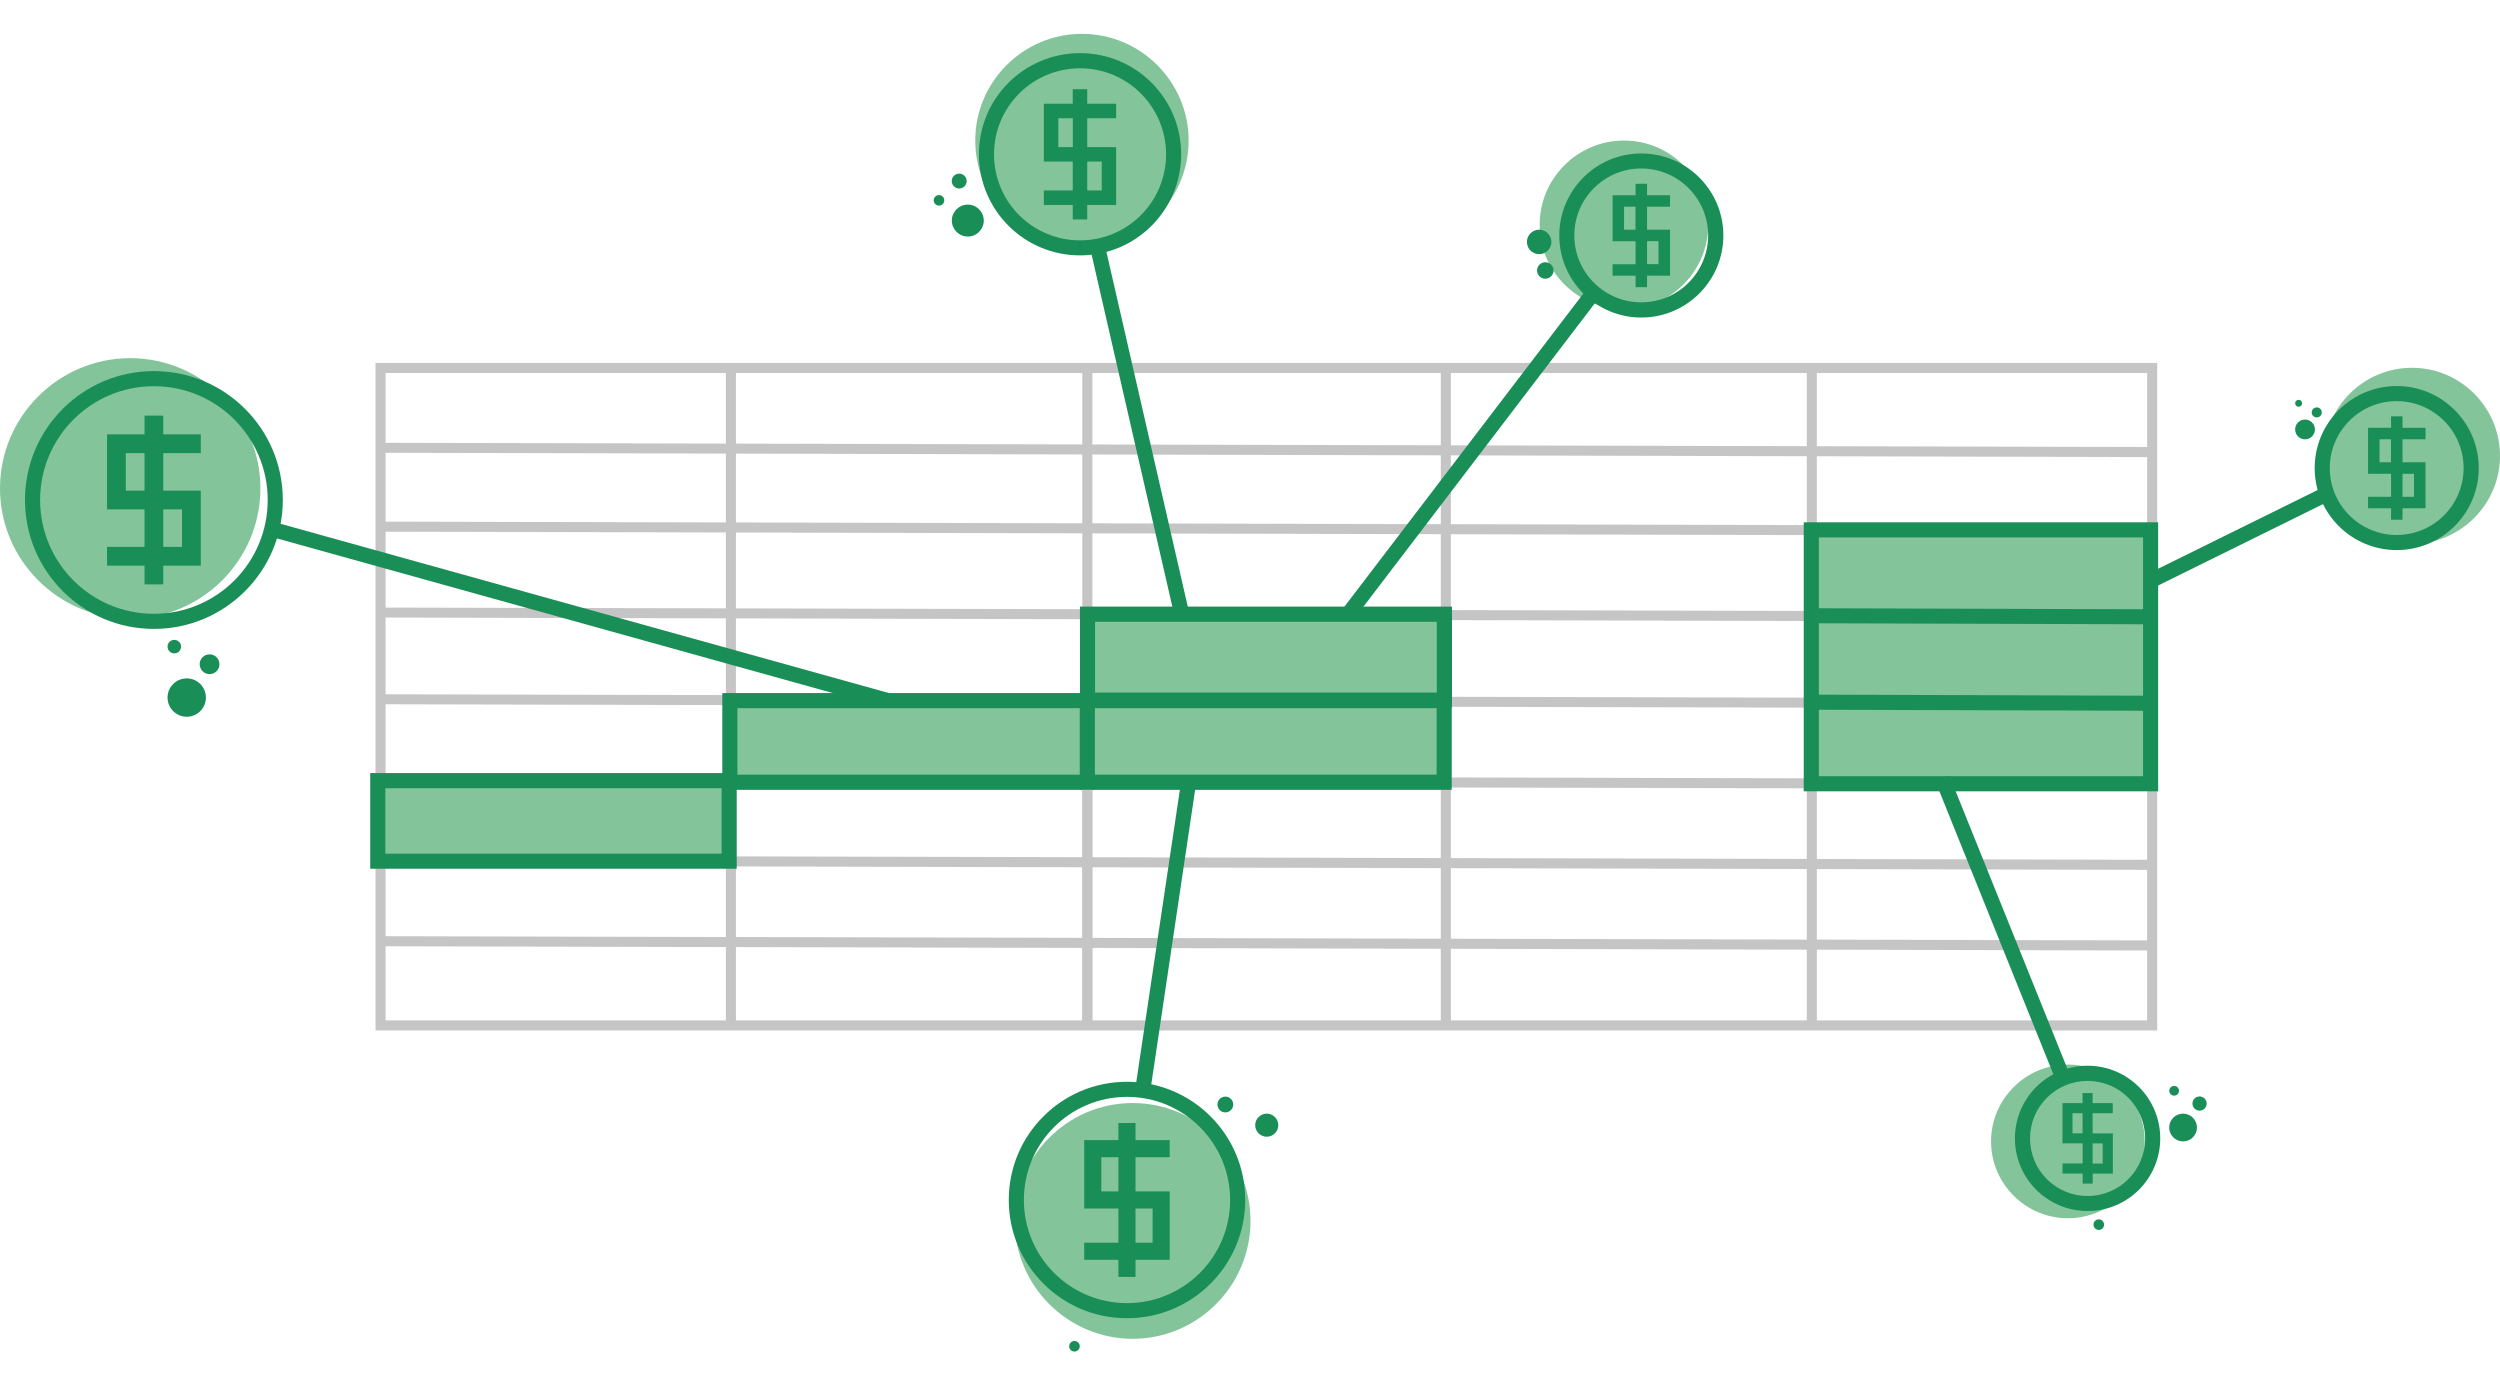 <?xml version="1.0" encoding="UTF-8" standalone="no"?>
<!-- Generator: Adobe Illustrator 19.1.0, SVG Export Plug-In . SVG Version: 6.00 Build 0) -->
<svg xmlns:inkscape="http://www.inkscape.org/namespaces/inkscape" xmlns:sodipodi="http://sodipodi.sourceforge.net/DTD/sodipodi-0.dtd" xmlns="http://www.w3.org/2000/svg" xmlns:svg="http://www.w3.org/2000/svg" version="1.1" id="Warstwa_1" x="0px" y="0px" viewBox="0 0 2880 1600" xml:space="preserve" sodipodi:docname="2evWiMNeNGJQDIEOkXkQ4tNwJKVA2W05o.svg" inkscape:version="1.2.2 (732a01da63, 2022-12-09)"><defs id="defs141"/><sodipodi:namedview id="namedview139" pagecolor="#ffffff" bordercolor="#111111" borderopacity="1" inkscape:showpageshadow="0" inkscape:pageopacity="0" inkscape:pagecheckerboard="1" inkscape:deskcolor="#d1d1d1" showgrid="false" inkscape:zoom="0.28784722" inkscape:cx="1443.4741" inkscape:cy="884.14958" inkscape:window-width="1379" inkscape:window-height="1032" inkscape:window-x="309" inkscape:window-y="85" inkscape:window-maximized="0" inkscape:current-layer="Warstwa_1"/> <style type="text/css" id="style2"> .st0{fill-rule:evenodd;clip-rule:evenodd;fill:#83C49A;} .st1{fill:#198E56;} .st2{fill-rule:evenodd;clip-rule:evenodd;fill:#198E56;} .st3{fill:#C5C5C6;} </style> <g id="g136" transform="translate(0,-642)"> <path class="st0" d="m 2778.6,1268.5 c 55.9,0 101.4,-45.6 101.4,-101.4 0,-55.9 -45.6,-101.4 -101.4,-101.4 -55.9,0 -101.4,45.6 -101.4,101.4 0,55.9 45.5,101.4 101.4,101.4 z" id="path4"/> <path class="st0" d="m 2382.2,2045.4 c 48.7,0 88.5,-39.8 88.5,-88.5 0,-48.7 -39.8,-88.5 -88.5,-88.5 -48.7,0 -88.5,39.8 -88.5,88.5 0,48.7 39.7,88.5 88.5,88.5 z" id="path6"/> <path class="st0" d="m 1304.8,2184.3 c 74.8,0 135.8,-61 135.8,-135.8 0,-74.8 -61,-135.8 -135.8,-135.8 -74.8,0 -135.8,61 -135.8,135.8 0,74.8 61,135.8 135.8,135.8 z" id="path8"/> <path class="st0" d="m 1870.8,998.1 c 53.5,0 97.1,-43.6 97.1,-97.1 0,-53.5 -43.6,-97.1 -97.1,-97.1 -53.5,0 -97.1,43.6 -97.1,97.1 0,53.5 43.6,97.1 97.1,97.1 z" id="path10"/> <path class="st0" d="m 1246.4,926.8 c 67.7,0 122.9,-55.2 122.9,-122.9 0,-67.7 -55.2,-122.9 -122.9,-122.9 -67.7,0 -122.9,55.2 -122.9,122.9 0,67.7 55.2,122.9 122.9,122.9 z" id="path12"/> <path class="st0" d="m 150,1354.6 c 82.6,0 150,-67.4 150,-150 0,-82.6 -67.4,-150 -150,-150 -82.6,0 -150,67.4 -150,150 0,82.6 67.4,150 150,150 z" id="path14"/> <path class="st1" d="m 1890.8,818.8 c 26.1,0 49.7,10.6 66.8,27.7 17.1,17.1 27.7,40.7 27.7,66.8 0,26.1 -10.6,49.7 -27.7,66.8 -17.1,17.1 -40.7,27.7 -66.8,27.7 -26.1,0 -49.7,-10.6 -66.8,-27.7 -17.1,-17.1 -27.7,-40.7 -27.7,-66.8 0,-26.1 10.6,-49.7 27.7,-66.8 17.1,-17.2 40.7,-27.7 66.8,-27.7 z m 54.4,39.9 c -13.9,-13.9 -33.2,-22.6 -54.5,-22.6 -21.3,0 -40.5,8.6 -54.5,22.6 -13.9,13.9 -22.6,33.2 -22.6,54.5 0,21.3 8.6,40.5 22.6,54.5 13.9,13.9 33.2,22.6 54.5,22.6 21.3,0 40.5,-8.6 54.5,-22.6 13.9,-13.9 22.6,-33.2 22.6,-54.5 0,-21.3 -8.6,-40.5 -22.6,-54.5 z" id="path16"/> <path class="st2" d="m 1897.4,906.6 v -26.5 h 26.5 v -13.2 h -26.5 v -13.2 h -13.2 v 13.2 h -26.5 v 53 h 26.5 v 26.5 h -26.5 v 13.2 h 26.5 v 13.2 h 13.2 v -13.2 h 26.5 v -53 z m -13.3,0 h -13.2 v -26.5 h 13.2 z m 26.5,39.7 h -13.2 v -26.5 h 13.2 z" id="path18"/> <path class="st3" d="m 438.4,1060.1 h 2040.9 5.8 v 5.8 757.4 5.8 h -5.8 -2040.9 -5.8 v -5.8 -757.4 -5.8 z m 2035.1,11.6 H 444.2 v 745.8 h 2029.3 z" id="path20"/> <polygon class="st3" points="2484.2,1346.8 2484.2,1358.4 438.9,1353.4 438.9,1341.9 " id="polygon22"/> <polygon class="st3" points="2484.2,1446.7 2484.2,1458.2 438.9,1453.3 438.9,1441.8 " id="polygon24"/> <polygon class="st3" points="2484.2,1539.6 2484.2,1551.2 438.9,1546.2 438.9,1534.7 " id="polygon26"/> <polygon class="st3" points="2484.2,1632.5 2484.2,1644.1 438.9,1639.2 438.9,1627.6 " id="polygon28"/> <polygon class="st3" points="2484.2,1725.4 2484.2,1737 438.9,1732.1 438.9,1720.5 " id="polygon30"/> <rect x="836.2" y="1065.3" class="st3" width="11.6" height="761.7" id="rect32"/> <rect x="1246.8" y="1065.4" class="st3" width="11.6" height="761.6" id="rect34"/> <rect x="1659.8" y="1062.1" class="st3" width="11.6" height="761.6" id="rect36"/> <rect x="2081.4" y="1065.4" class="st3" width="11.6" height="761.6" id="rect38"/> <rect x="840.8" y="1449.1" class="st0" width="822.9" height="94.1" id="rect40"/> <path class="st1" d="M 1655,1457.8 H 849.5 v 76.6 H 1655 Z m -814.2,-17.4 h 822.9 8.7 v 8.7 94.1 8.7 h -8.7 -822.9 -8.7 v -8.7 -94.1 -8.7 z" id="path42"/> <rect x="1246.8" y="1449.1" class="st3" width="11.6" height="377.9" id="rect44"/> <rect x="1243.9" y="1447.9" class="st1" width="17.4" height="103.9" id="rect46"/> <rect x="435.2" y="1541.3" class="st0" width="404.9" height="92.8" id="rect48"/> <path class="st1" d="M 831.3,1550 H 443.9 v 75.4 h 387.4 z m -396.1,-17.4 h 404.8 8.7 v 8.7 92.8 8.7 H 840 435.2 426.5 v -8.7 -92.8 -8.7 z" id="path50"/> <polygon class="st3" points="2483,1247.9 2483,1259.4 437.6,1254.5 437.6,1242.9 " id="polygon52"/> <polygon class="st3" points="2484.2,1157 2484.2,1168.6 438.9,1163.6 438.9,1152.1 " id="polygon54"/> <rect x="2086.6" y="1252.4" class="st0" width="390.9" height="292.6" id="rect56"/> <path class="st1" d="m 2468.8,1261.1 h -373.5 v 275.1 h 373.5 z m -382.2,-17.4 h 390.9 8.7 v 8.7 292.5 8.7 h -8.7 -390.9 -8.7 v -8.7 -292.5 -8.7 z" id="path58"/> <polygon class="st1" points="2484.2,1343.9 2484.2,1361.2 2087.8,1360 2087.8,1342.7 " id="polygon60"/> <polygon class="st1" points="2483,1443.5 2483,1460.8 2086.6,1459.6 2086.6,1442.2 " id="polygon62"/> <rect x="1252.8" y="1349.5" class="st0" width="411.2" height="99" id="rect64"/> <path class="st1" d="m 1655.2,1358.3 h -393.7 v 81.5 h 393.7 z m -402.4,-17.5 h 411.2 8.7 v 8.7 99 8.7 h -8.7 -411.2 -8.7 v -8.7 -99 -8.7 z" id="path66"/> <polygon class="st1" points="1830.1,972.2 1843.9,982.7 1558.8,1356.4 1545,1345.8 " id="polygon68"/> <polygon class="st1" points="1255.8,927.8 1272.7,923.9 1369.8,1347.3 1352.9,1351.2 " id="polygon70"/> <path class="st1" d="m 1244.2,703.2 c 32.2,0 61.3,13 82.4,34.1 21.1,21.1 34.1,50.2 34.1,82.4 0,32.2 -13,61.3 -34.1,82.4 -21.1,21.1 -50.2,34.1 -82.4,34.1 -32.2,0 -61.3,-13 -82.4,-34.1 -21.1,-21.1 -34.1,-50.2 -34.1,-82.4 0,-32.2 13,-61.3 34.1,-82.4 21.1,-21 50.2,-34.1 82.4,-34.1 z m 70.1,46.5 c -17.9,-17.9 -42.7,-29 -70.1,-29 -27.4,0 -52.2,11.1 -70.1,29 -17.9,17.9 -29,42.7 -29,70.1 0,27.4 11.1,52.2 29,70.1 17.9,17.9 42.7,29 70.1,29 27.4,0 52.2,-11.1 70.1,-29 17.9,-17.9 29,-42.7 29,-70.1 0,-27.4 -11.1,-52.2 -29,-70.1 z" id="path72"/> <path class="st2" d="m 1252.5,811.5 v -33.3 h 33.3 v -16.7 h -33.3 v -16.7 h -16.7 v 16.7 h -33.3 v 66.6 h 33.3 v 33.3 h -33.3 v 16.7 h 33.3 v 16.7 h 16.7 v -16.7 h 33.3 v -66.6 z m -16.6,0 h -16.7 v -33.3 h 16.7 z m 33.3,49.9 h -16.7 v -33.3 h 16.7 z" id="path74"/> <polygon class="st1" points="1361.3,1537.9 1378.5,1540.4 1324.5,1903.1 1307.2,1900.5 " id="polygon76"/> <path class="st1" d="m 1298.3,1888.2 c 37.6,0 71.7,15.3 96.3,39.9 24.6,24.6 39.9,58.7 39.9,96.3 0,37.6 -15.3,71.7 -39.9,96.3 -24.7,24.7 -58.7,39.9 -96.3,39.9 -37.6,0 -71.7,-15.2 -96.3,-39.9 -24.7,-24.7 -39.9,-58.7 -39.9,-96.3 0,-37.6 15.2,-71.7 39.9,-96.3 24.6,-24.7 58.7,-39.9 96.3,-39.9 z m 84,52.2 c -21.5,-21.5 -51.2,-34.8 -84,-34.8 -32.8,0 -62.5,13.3 -84,34.8 -21.5,21.5 -34.8,51.2 -34.8,84 0,32.8 13.3,62.5 34.8,84 21.5,21.5 51.2,34.8 84,34.8 32.8,0 62.5,-13.3 84,-34.8 21.5,-21.5 34.8,-51.2 34.8,-84 0,-32.8 -13.3,-62.5 -34.8,-84 z" id="path78"/> <path class="st2" d="m 1308.1,2014.5 v -39.4 h 39.4 v -19.7 h -39.4 v -19.7 h -19.7 v 19.7 H 1249 v 78.8 h 39.4 v 39.4 H 1249 v 19.7 h 39.4 v 19.7 h 19.7 v -19.7 h 39.4 v -78.8 z m -19.7,0 h -19.7 v -39.4 h 19.7 z m 39.4,59.1 h -19.7 v -39.4 h 19.7 z" id="path80"/> <polygon class="st1" points="2671.5,1205.7 2679.2,1221.2 2482.5,1318.3 2474.8,1302.8 " id="polygon82"/> <path class="st1" d="m 2761,1086.7 c 26.1,0 49.7,10.6 66.8,27.7 17.1,17.1 27.7,40.7 27.7,66.8 0,26.1 -10.6,49.7 -27.7,66.8 -17.1,17.1 -40.7,27.7 -66.8,27.7 -26.1,0 -49.7,-10.6 -66.8,-27.7 -17.1,-17.1 -27.7,-40.7 -27.7,-66.8 0,-26.1 10.6,-49.7 27.7,-66.8 17.1,-17.1 40.8,-27.7 66.8,-27.7 z m 54.5,40 c -13.9,-13.9 -33.2,-22.6 -54.5,-22.6 -21.3,0 -40.5,8.6 -54.5,22.6 -13.9,13.9 -22.6,33.2 -22.6,54.5 0,21.3 8.6,40.5 22.6,54.5 13.9,13.9 33.2,22.6 54.5,22.6 21.3,0 40.5,-8.6 54.5,-22.6 13.9,-13.9 22.6,-33.2 22.6,-54.5 0,-21.3 -8.7,-40.6 -22.6,-54.5 z" id="path84"/> <path class="st2" d="M 2767.7,1174.5 V 1148 h 26.5 v -13.2 h -26.5 v -13.2 h -13.2 v 13.2 H 2728 v 53 h 26.5 v 26.5 H 2728 v 13.2 h 26.5 v 13.2 h 13.2 v -13.2 h 26.5 v -53 z m -13.3,0 h -13.2 V 1148 h 13.2 z m 26.5,39.8 h -13.2 v -26.5 h 13.2 z" id="path86"/> <polygon class="st1" points="310.5,1259.9 315.2,1243.2 1024.4,1440.5 1019.8,1457.2 " id="polygon88"/> <path class="st1" d="m 177.3,1069.5 c 41,0 78.1,16.6 105,43.5 26.9,26.9 43.5,64 43.5,105 0,41 -16.6,78.1 -43.5,105 -26.9,26.9 -64,43.5 -105,43.5 -41,0 -78.1,-16.6 -105,-43.5 -26.9,-26.9 -43.5,-64 -43.5,-105 0,-41 16.6,-78.1 43.5,-105 26.9,-26.9 64,-43.5 105,-43.5 z m 92.7,55.8 c -23.7,-23.7 -56.5,-38.4 -92.7,-38.4 -36.2,0 -69,14.7 -92.7,38.4 -23.7,23.7 -38.4,56.5 -38.4,92.7 0,36.2 14.7,69 38.4,92.7 23.7,23.7 56.5,38.4 92.7,38.4 36.2,0 69,-14.7 92.7,-38.4 23.7,-23.7 38.4,-56.5 38.4,-92.7 0,-36.2 -14.7,-68.9 -38.4,-92.7 z" id="path90"/> <path class="st2" d="M 188.1,1207.2 V 1164 h 43.2 v -21.6 h -43.2 v -21.6 h -21.6 v 21.6 h -43.2 v 86.4 h 43.2 v 43.2 h -43.2 v 21.6 h 43.2 v 21.6 h 21.6 v -21.6 h 43.2 v -86.4 z m -21.6,0 H 144.9 V 1164 h 21.6 z m 43.2,64.8 h -21.6 v -43.2 h 21.6 z" id="path92"/> <polygon class="st1" points="2229.7,1542.4 2245.8,1535.9 2385.9,1883.8 2369.8,1890.3 " id="polygon94"/> <path class="st1" d="m 2404.9,1869.7 c 23.1,0 44,9.4 59.2,24.5 15.1,15.1 24.5,36.1 24.5,59.2 0,23.1 -9.4,44 -24.5,59.2 -15.1,15.1 -36.1,24.5 -59.2,24.5 -23.1,0 -44,-9.4 -59.2,-24.5 -15.1,-15.1 -24.5,-36.1 -24.5,-59.2 0,-23.1 9.4,-44 24.5,-59.2 15.2,-15.1 36.1,-24.5 59.2,-24.5 z m 46.9,36.9 c -12,-12 -28.6,-19.4 -46.9,-19.4 -18.3,0 -34.9,7.4 -46.9,19.4 -12,12 -19.4,28.6 -19.4,46.9 0,18.3 7.4,34.9 19.4,46.9 12,12 28.6,19.4 46.9,19.4 18.3,0 34.9,-7.4 46.9,-19.4 12,-12 19.4,-28.6 19.4,-46.9 0,-18.4 -7.4,-34.9 -19.4,-46.9 z" id="path96"/> <path class="st2" d="m 2410.7,1947.6 v -23.2 h 23.2 v -11.6 h -23.2 v -11.6 h -11.6 v 11.6 H 2376 v 46.3 h 23.2 v 23.2 H 2376 v 11.6 h 23.2 v 11.6 h 11.6 V 1994 h 23.2 v -46.3 h -23.3 z m -11.6,0 h -11.6 v -23.2 h 11.6 z m 23.2,34.8 h -11.6 v -23.2 h 11.6 z" id="path98"/> <path class="st2" d="m 1114.9,914.5 c 10.2,0 18.4,-8.3 18.4,-18.4 0,-10.2 -8.3,-18.4 -18.4,-18.4 -10.2,0 -18.4,8.3 -18.4,18.4 0,10.1 8.2,18.4 18.4,18.4 z" id="path100"/> <path class="st2" d="m 1105,859.2 c 4.7,0 8.6,-3.9 8.6,-8.6 0,-4.7 -3.9,-8.6 -8.6,-8.6 -4.7,0 -8.6,3.9 -8.6,8.6 0,4.7 3.9,8.6 8.6,8.6 z" id="path102"/> <path class="st2" d="m 1081.7,878.9 c 3.4,0 6.1,-2.8 6.1,-6.1 0,-3.4 -2.8,-6.1 -6.1,-6.1 -3.4,0 -6.1,2.8 -6.1,6.1 0,3.3 2.7,6.1 6.1,6.1 z" id="path104"/> <path class="st2" d="m 1780.2,963.1 c 5.2,0 9.5,-4.3 9.5,-9.5 0,-5.2 -4.3,-9.5 -9.5,-9.5 -5.2,0 -9.5,4.3 -9.5,9.5 0,5.2 4.2,9.5 9.5,9.5 z" id="path106"/> <path class="st2" d="m 1773.1,934.8 c 7.8,0 14.1,-6.4 14.1,-14.1 0,-7.8 -6.4,-14.1 -14.1,-14.1 -7.8,0 -14.1,6.4 -14.1,14.1 0,7.8 6.3,14.1 14.1,14.1 z" id="path108"/> <path class="st2" d="m 2668.9,1122.9 c 3.2,0 5.8,-2.6 5.8,-5.8 0,-3.2 -2.6,-5.8 -5.8,-5.8 -3.2,0 -5.8,2.6 -5.8,5.8 -0.1,3.2 2.6,5.8 5.8,5.8 z" id="path110"/> <path class="st2" d="m 2655.4,1148.1 c 6.3,0 11.4,-5.1 11.4,-11.4 0,-6.3 -5.1,-11.4 -11.4,-11.4 -6.3,0 -11.4,5.1 -11.4,11.4 0,6.3 5.1,11.4 11.4,11.4 z" id="path112"/> <path class="st2" d="m 2648,1110.6 c 2.2,0 4,-1.8 4,-4 0,-2.2 -1.8,-4 -4,-4 -2.2,0 -4,1.8 -4,4 0,2.2 1.8,4 4,4 z" id="path114"/> <path class="st2" d="m 2533.9,1921.5 c 4.5,0 8.2,-3.7 8.2,-8.2 0,-4.5 -3.7,-8.2 -8.2,-8.2 -4.5,0 -8.2,3.7 -8.2,8.2 0,4.5 3.7,8.2 8.2,8.2 z" id="path116"/> <path class="st2" d="m 2514.9,1956.9 c 8.8,0 16,-7.2 16,-16 0,-8.8 -7.2,-16 -16,-16 -8.8,0 -16,7.2 -16,16 0,8.8 7.2,16 16,16 z" id="path118"/> <path class="st2" d="m 2504.6,1904.2 c 3.1,0 5.6,-2.5 5.6,-5.6 0,-3.1 -2.5,-5.6 -5.6,-5.6 -3.1,0 -5.6,2.5 -5.6,5.6 0,3.1 2.5,5.6 5.6,5.6 z" id="path120"/> <path class="st2" d="m 2417.8,2058.9 c 3.4,0 6.1,-2.8 6.1,-6.1 0,-3.4 -2.8,-6.1 -6.1,-6.1 -3.4,0 -6.1,2.8 -6.1,6.1 0,3.3 2.7,6.1 6.1,6.1 z" id="path122"/> <path class="st2" d="m 1459.3,1951.5 c 7.3,0 13.3,-6 13.3,-13.3 0,-7.3 -6,-13.3 -13.3,-13.3 -7.3,0 -13.3,6 -13.3,13.3 0,7.3 5.9,13.3 13.3,13.3 z" id="path124"/> <path class="st2" d="m 1411.6,1923.5 c 5,0 9.1,-4.1 9.1,-9.1 0,-5 -4.1,-9.1 -9.1,-9.1 -5,0 -9.1,4.1 -9.1,9.1 0,5 4.1,9.1 9.1,9.1 z" id="path126"/> <path class="st2" d="m 1237.8,2199 c 3.4,0 6.1,-2.8 6.1,-6.1 0,-3.4 -2.8,-6.1 -6.1,-6.1 -3.4,0 -6.1,2.8 -6.1,6.1 0,3.4 2.7,6.1 6.1,6.1 z" id="path128"/> <path class="st2" d="m 241.4,1418.6 c 6.3,0 11.4,-5.1 11.4,-11.4 0,-6.3 -5.1,-11.4 -11.4,-11.4 -6.3,0 -11.4,5.1 -11.4,11.4 0.1,6.3 5.2,11.4 11.4,11.4 z" id="path130"/> <path class="st2" d="m 215.1,1467.7 c 12.2,0 22.1,-9.9 22.1,-22.1 0,-12.2 -9.9,-22.1 -22.1,-22.1 -12.2,0 -22.1,9.9 -22.1,22.1 0,12.1 9.9,22.1 22.1,22.1 z" id="path132"/> <path class="st2" d="m 200.8,1394.7 c 4.3,0 7.8,-3.5 7.8,-7.8 0,-4.3 -3.5,-7.8 -7.8,-7.8 -4.3,0 -7.8,3.5 -7.8,7.8 0,4.3 3.5,7.8 7.8,7.8 z" id="path134"/> </g> </svg>
